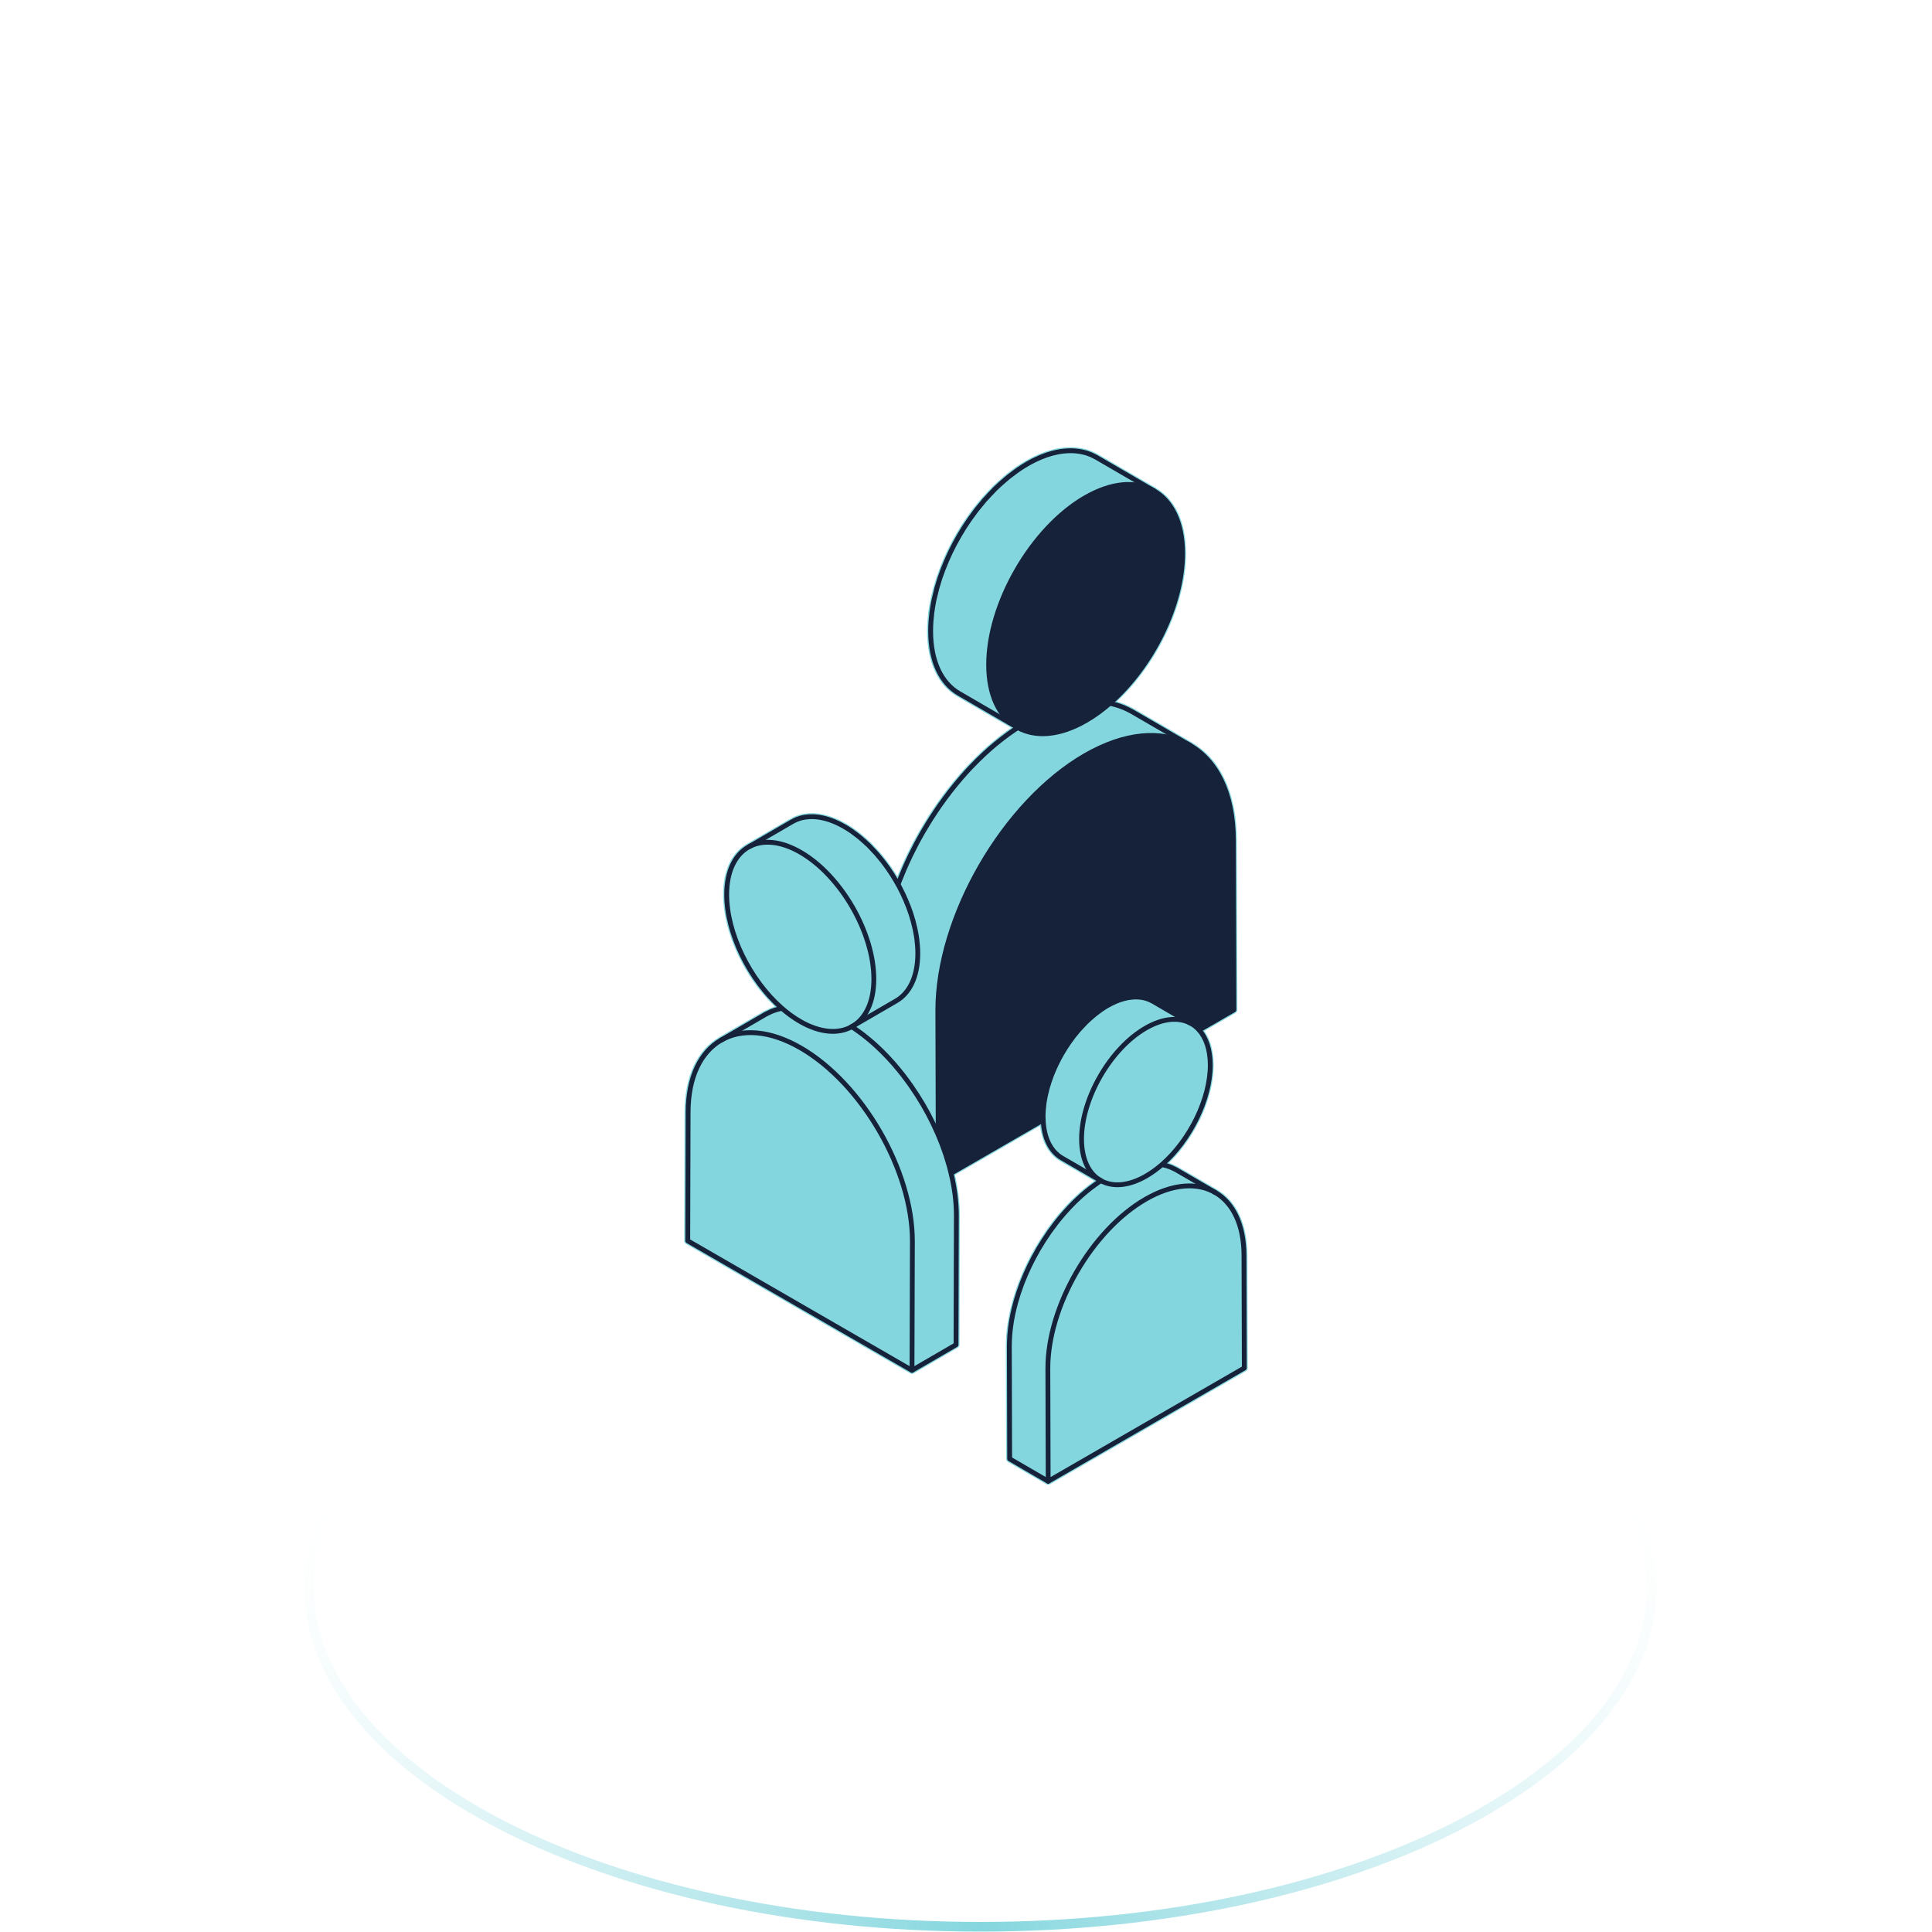 <?xml version="1.0" encoding="UTF-8"?>
<svg preserveAspectRatio="xMidYMid slice" xmlns="http://www.w3.org/2000/svg" width="800px" height="800px" viewBox="0 0 600 600" fill="none">
  <g clip-path="url(#clip0_4601_1724)">
    <g clip-path="url(#clip1_4601_1724)">
      <path d="M304.466 387.379C362.269 387.379 414.526 399.32 452.277 418.555C490.11 437.831 512.966 464.191 512.966 492.879C512.966 521.567 490.11 547.926 452.277 567.203C414.526 586.438 362.269 598.379 304.466 598.379C246.662 598.379 194.405 586.438 156.654 567.203C118.822 547.926 95.966 521.567 95.966 492.879C95.966 464.191 118.822 437.831 156.654 418.555C194.405 399.32 246.662 387.379 304.466 387.379Z" stroke="url(#paint0_radial_4601_1724)" stroke-width="3"></path>
    </g>
    <path d="M386.98 425.797L326.07 460.967C325.9 461.067 325.71 461.117 325.52 461.117C325.36 461.117 325.21 461.077 325.06 461.007C325.03 460.987 325 460.987 324.97 460.967L313.01 454.017C312.67 453.827 312.46 453.457 312.46 453.067L312.36 418.067C312.36 417.127 312.41 416.187 312.45 415.397L312.48 414.837C312.54 414.017 312.62 413.167 312.74 412.237C312.74 412.167 312.75 412.087 312.76 412.007L312.82 411.617L313.19 409.327C313.25 408.987 313.32 408.647 313.39 408.307L313.42 408.117C313.44 408.017 313.46 407.877 313.5 407.727L313.54 407.557L313.56 407.457C313.79 406.417 314.04 405.397 314.32 404.407C314.32 404.317 314.35 404.227 314.39 404.137L314.46 403.877C314.72 402.977 314.98 402.107 315.26 401.237C315.26 401.207 315.29 401.177 315.3 401.147C315.3 401.117 315.32 401.047 315.33 401.027C315.34 400.977 315.36 400.937 315.37 400.907C315.65 400.057 315.96 399.217 316.28 398.377C316.3 398.307 316.34 398.197 316.39 398.077C316.4 398.047 316.43 397.957 316.47 397.877C316.47 397.857 316.52 397.747 316.53 397.737C316.81 397.017 317.1 396.307 317.41 395.597C317.47 395.437 317.49 395.367 317.52 395.307C317.53 395.297 317.54 395.267 317.55 395.237C317.55 395.227 317.55 395.217 317.55 395.207C317.91 394.417 318.27 393.627 318.65 392.837C318.69 392.737 318.73 392.637 318.78 392.547C318.78 392.547 318.82 392.467 318.86 392.387L318.93 392.247C319.25 391.597 319.57 390.967 319.9 390.347C319.94 390.247 320.01 390.107 320.09 389.957C320.11 389.927 320.14 389.857 320.18 389.797C320.62 388.997 321.04 388.227 321.48 387.467C321.5 387.427 321.53 387.387 321.56 387.347L321.73 387.037C322.13 386.367 322.53 385.707 322.95 385.047L323.01 384.947C323.06 384.867 323.11 384.777 323.17 384.697C323.22 384.617 323.28 384.527 323.34 384.447C323.81 383.697 324.34 382.907 324.88 382.137C324.92 382.077 324.95 382.027 324.98 381.987C324.99 381.977 325.05 381.897 325.05 381.897C325.06 381.877 325.12 381.797 325.13 381.777C325.7 380.977 326.29 380.187 326.88 379.417C326.92 379.367 326.97 379.287 327.03 379.207C327.03 379.207 327.06 379.167 327.07 379.137C327.79 378.227 328.56 377.277 329.38 376.337L329.5 376.197C329.58 376.097 329.65 376.027 329.71 375.957C330.15 375.447 330.66 374.887 331.17 374.337C331.22 374.287 331.28 374.227 331.33 374.167C331.79 373.687 332.27 373.187 332.77 372.687C332.81 372.637 332.92 372.537 332.96 372.487C333.04 372.417 333.09 372.387 333.13 372.337C333.85 371.647 334.55 370.987 335.26 370.357L335.37 370.257C336.14 369.587 336.9 368.957 337.68 368.337L338.11 368.007C338.68 367.567 339.25 367.157 339.82 366.757L329.21 360.597C325.74 358.577 323.57 354.717 322.99 349.657L296.58 364.897C296.63 365.107 296.68 365.307 296.73 365.517C296.77 365.677 296.79 365.757 296.81 365.837L296.89 366.257C296.98 366.727 297.07 367.197 297.15 367.657C297.21 367.957 297.27 368.287 297.33 368.617C297.38 368.907 297.42 369.207 297.46 369.517L297.64 370.717C297.64 370.717 297.65 370.817 297.66 370.837C297.79 371.987 297.89 372.977 297.96 373.907L298 374.567C298.07 375.757 298.1 376.737 298.09 377.617L297.98 417.627C297.98 418.017 297.77 418.377 297.43 418.577L283.76 426.517C283.76 426.517 283.7 426.547 283.67 426.557C283.52 426.627 283.37 426.667 283.21 426.667C283.02 426.667 282.83 426.617 282.66 426.517L213.02 386.307C212.68 386.117 212.47 385.747 212.47 385.357L212.58 345.347C212.62 334.367 216.43 326.117 223.32 322.117L236.99 314.167C236.99 314.167 237.16 314.067 237.18 314.057C237.24 314.017 237.31 313.987 237.38 313.957C237.89 313.687 238.35 313.457 238.81 313.257L239 313.167C239.06 313.137 239.12 313.107 239.18 313.087C239.21 313.077 239.26 313.067 239.28 313.057C239.67 312.907 240.11 312.737 240.59 312.587C231.06 303.477 224.53 289.417 224.56 277.737C224.58 270.397 227.15 264.867 231.79 262.167L232.11 261.987L245.42 254.247C245.5 254.197 245.57 254.157 245.65 254.117L246.28 255.027L245.76 254.057C246.07 253.887 246.38 253.737 246.71 253.597C246.75 253.577 246.82 253.537 246.89 253.517C246.93 253.497 246.98 253.477 247.01 253.467C247.42 253.297 247.79 253.177 248.13 253.077C248.15 253.077 248.17 253.057 248.2 253.057C248.65 252.917 249.11 252.827 249.46 252.767C249.46 252.767 249.52 252.747 249.57 252.727C249.62 252.717 249.75 252.707 249.8 252.697C250.18 252.647 250.55 252.607 250.94 252.567C251.01 252.557 251.11 252.547 251.18 252.547C251.64 252.527 252.11 252.527 252.58 252.537H252.7C252.8 252.537 252.92 252.547 253.03 252.567C253.4 252.587 253.96 252.627 254.56 252.717C254.58 252.727 254.61 252.727 254.64 252.737C255.31 252.847 255.95 252.977 256.6 253.157H256.61C256.61 253.157 256.64 253.167 256.66 253.167C256.7 253.177 256.74 253.177 256.78 253.197L256.95 253.247C257.31 253.357 257.67 253.457 258.04 253.587C258.07 253.597 258.11 253.607 258.14 253.617C258.2 253.647 258.27 253.677 258.33 253.697C258.72 253.837 259.04 253.957 259.35 254.087C259.39 254.097 259.45 254.117 259.51 254.137C259.65 254.207 259.71 254.237 259.79 254.277C260.13 254.417 260.5 254.587 260.87 254.757L261.31 254.977C261.81 255.237 262.31 255.497 262.8 255.787C263.51 256.187 264.24 256.657 265.04 257.197C265.17 257.287 265.3 257.387 265.43 257.487C265.53 257.557 265.63 257.637 265.73 257.707C266.24 258.077 266.73 258.447 267.21 258.827C267.47 259.027 267.71 259.237 267.96 259.447C268.46 259.857 268.91 260.257 269.35 260.657C269.51 260.797 269.68 260.957 269.85 261.127L270.11 261.367C270.21 261.457 270.27 261.517 270.33 261.577C270.43 261.657 270.52 261.747 270.61 261.827C270.7 261.927 270.8 262.027 270.89 262.127C270.96 262.207 271.03 262.287 271.11 262.357C271.67 262.937 272.17 263.467 272.67 264.027C272.73 264.097 272.79 264.157 272.85 264.217C272.96 264.327 273.06 264.437 273.16 264.557C273.25 264.667 273.35 264.787 273.45 264.907L273.57 265.057C273.76 265.267 273.96 265.517 274.17 265.767L274.46 266.127C274.58 266.287 274.67 266.387 274.75 266.487C274.86 266.617 274.96 266.747 275.06 266.877C275.13 266.957 275.21 267.077 275.29 267.187C275.37 267.287 275.44 267.377 275.51 267.467L276.18 268.377C276.25 268.487 276.32 268.567 276.38 268.647C276.46 268.757 276.54 268.867 276.62 268.977C276.87 269.347 277.11 269.707 277.35 270.077L277.97 270.987C278.22 271.377 278.45 271.777 278.68 272.167C279.01 271.357 279.33 270.557 279.67 269.767C279.74 269.587 279.79 269.467 279.84 269.347C279.87 269.267 279.91 269.207 279.93 269.157C280.36 268.157 280.86 267.047 281.55 265.617L281.69 265.307C281.76 265.157 281.82 265.027 281.89 264.897L282 264.687C282.46 263.767 282.93 262.827 283.41 261.897L283.85 261.057C284.43 259.977 285.1 258.757 285.8 257.567C285.8 257.537 285.89 257.397 285.91 257.377L286.19 256.917C286.75 255.947 287.35 254.967 288 253.947C288.05 253.877 288.09 253.797 288.13 253.727C288.19 253.627 288.25 253.527 288.32 253.427C288.36 253.367 288.4 253.297 288.45 253.237L288.53 253.117C289.17 252.137 290 250.847 290.89 249.587L291.3 249.017C292.18 247.767 293.04 246.607 293.9 245.497C293.95 245.417 294.04 245.297 294.13 245.177C294.16 245.137 294.19 245.097 294.23 245.057C295.34 243.627 296.49 242.227 297.66 240.877L298.01 240.467C298.79 239.577 299.56 238.707 300.38 237.847C300.43 237.787 300.46 237.757 300.49 237.727C301.27 236.907 302.01 236.157 302.74 235.417C302.86 235.297 302.94 235.217 303.02 235.147C303.02 235.127 303.1 235.067 303.16 235.007L303.29 234.887C304.45 233.747 305.49 232.787 306.47 231.917L306.72 231.697C307.67 230.857 308.75 229.967 310.1 228.907C310.31 228.727 310.54 228.547 310.77 228.377C311.76 227.607 312.85 226.807 313.99 226.027L297.26 216.307C291.24 212.827 287.92 205.637 287.9 196.077C287.89 194.857 287.96 193.627 288.03 192.687L288.18 191.117C288.21 190.777 288.24 190.427 288.29 190.087C288.34 189.697 288.4 189.297 288.46 188.897L288.55 188.377C288.69 187.497 288.84 186.667 289.01 185.857C289.04 185.747 289.07 185.637 289.1 185.527C289.12 185.447 289.14 185.367 289.15 185.287C289.24 184.877 289.35 184.457 289.46 184.047L289.64 183.287C289.72 182.967 289.79 182.657 289.88 182.327C289.93 182.167 289.99 181.967 290.05 181.767L290.13 181.517C290.25 181.097 290.38 180.677 290.51 180.257C290.56 180.097 290.61 179.937 290.66 179.777C290.71 179.597 290.76 179.407 290.82 179.227C290.94 178.887 291.06 178.567 291.18 178.237L291.35 177.787C291.42 177.597 291.48 177.417 291.54 177.237L291.78 176.587C291.81 176.487 291.84 176.397 291.88 176.307C292.23 175.397 292.6 174.477 293 173.557L294.07 173.867L293.05 173.457C293.1 173.327 293.16 173.197 293.23 173.067L293.47 172.517C293.72 171.967 293.96 171.427 294.22 170.887C294.29 170.747 294.36 170.597 294.44 170.457C294.5 170.327 294.57 170.207 294.63 170.077L295.1 169.157C295.2 168.967 295.28 168.807 295.36 168.647L295.54 168.277C295.83 167.747 296.12 167.227 296.42 166.707L296.71 166.187C296.77 166.077 296.82 165.977 296.88 165.877C296.92 165.807 296.96 165.727 297 165.667C297.51 164.797 298.04 163.927 298.58 163.077L298.83 162.707C298.94 162.537 299.07 162.357 299.19 162.167L299.71 161.377C299.93 161.057 300.15 160.727 300.37 160.407C300.55 160.157 300.74 159.907 300.92 159.657C301.21 159.267 301.48 158.897 301.75 158.527C301.9 158.337 301.99 158.207 302.08 158.077C302.19 157.927 302.3 157.777 302.41 157.627L303.17 156.707C303.57 156.217 303.97 155.737 304.37 155.257C304.46 155.157 304.54 155.047 304.62 154.947C304.71 154.837 304.81 154.717 304.9 154.607C305.04 154.447 305.17 154.307 305.31 154.167C305.39 154.077 305.48 153.997 305.56 153.907C306.17 153.217 306.86 152.487 307.59 151.747L307.8 151.517C307.95 151.347 308.11 151.177 308.27 151.017C308.38 150.907 308.51 150.787 308.64 150.667L308.88 150.447C309.21 150.127 309.55 149.807 309.9 149.497C310.47 148.977 311.05 148.477 311.64 147.977L312.67 147.117C313.32 146.607 313.96 146.127 314.62 145.657L314.93 145.427C315.13 145.277 315.33 145.127 315.53 144.987C316.33 144.437 317.38 143.737 318.48 143.117C319.15 142.727 319.83 142.367 320.41 142.077L320.96 141.807C321.49 141.557 321.96 141.327 322.43 141.137L322.74 140.997C322.74 140.997 322.81 140.967 322.85 140.957C322.86 140.947 322.96 140.907 322.97 140.907C323.4 140.727 323.84 140.567 324.27 140.407L324.64 140.267C325.26 140.067 325.82 139.887 326.37 139.747C326.46 139.707 326.55 139.687 326.62 139.677C327.43 139.457 328.3 139.277 329.12 139.137H329.13C329.13 139.137 329.22 139.127 329.27 139.117C329.91 139.027 330.57 138.967 331.31 138.917C331.4 138.907 331.46 138.907 331.53 138.897C331.64 138.897 331.73 138.897 331.79 138.897C332.42 138.877 333.04 138.877 333.6 138.907C333.64 138.907 333.75 138.917 333.79 138.917C333.79 138.917 333.87 138.937 333.92 138.947C334.48 138.977 334.98 139.047 335.37 139.107C335.47 139.117 335.58 139.137 335.68 139.157C335.72 139.167 335.77 139.177 335.79 139.177C336.32 139.277 336.84 139.397 337.35 139.537C337.39 139.547 337.42 139.547 337.46 139.557C337.97 139.707 338.46 139.897 338.96 140.097C338.97 140.097 338.98 140.097 338.99 140.107C339.02 140.117 339.07 140.127 339.08 140.127C339.24 140.197 339.3 140.227 339.36 140.257C339.79 140.447 340.18 140.647 340.57 140.847C340.61 140.867 340.65 140.887 340.68 140.917C340.7 140.917 340.75 140.937 340.8 140.967C340.83 140.987 340.86 140.997 340.87 141.007C340.89 141.017 340.96 141.047 340.98 141.067L359 151.537L359.06 151.597C365.02 155.097 368.32 162.217 368.35 171.767C368.4 187.257 359.64 205.917 346.89 217.847C346.91 217.847 346.93 217.857 346.95 217.867C347.63 218.067 348.34 218.317 349.16 218.647L349.36 218.707C349.36 218.707 349.44 218.737 349.48 218.757C349.57 218.797 349.65 218.837 349.73 218.887L349.82 218.937C350.35 219.157 350.96 219.447 351.57 219.777C351.73 219.857 351.82 219.907 351.91 219.957C352.04 220.027 352.11 220.067 352.17 220.107L370.16 230.557C370.16 230.557 370.24 230.627 370.28 230.667C379.18 235.897 384.09 246.567 384.13 260.887L384.28 313.627C384.28 314.017 384.07 314.377 383.73 314.577L374.03 320.187C375.92 322.837 376.92 326.437 376.94 330.707C376.97 340.897 371.32 353.147 363.04 361.147C363.35 361.257 363.67 361.357 363.96 361.477C363.99 361.487 364.03 361.497 364.06 361.517C364.08 361.517 364.16 361.547 364.24 361.587L364.34 361.637C364.8 361.847 365.21 362.037 365.6 362.247C365.7 362.297 365.76 362.327 365.82 362.357C365.93 362.417 366 362.457 366.06 362.507L377.95 369.407C384.02 372.927 387.38 380.187 387.41 389.847L387.51 424.847C387.51 425.237 387.3 425.607 386.96 425.797H386.98Z" fill="#84D6DE"></path>
    <path d="M383.05 260.886L383.2 313.626L372.42 319.856L372.4 319.876C371.7 319.096 370.9 318.436 370.01 317.926C369.92 317.866 369.83 317.816 369.73 317.766L358.06 310.976C358.06 310.976 357.98 310.936 357.95 310.916C357.91 310.896 357.86 310.876 357.82 310.856C357.58 310.726 357.33 310.606 357.07 310.486C357.03 310.466 356.98 310.446 356.94 310.426C356.9 310.406 356.86 310.396 356.82 310.386C356.52 310.256 356.2 310.146 355.88 310.056C355.88 310.056 355.88 310.053 355.88 310.046C355.56 309.956 355.22 309.876 354.88 309.816L354.76 309.786C354.7 309.776 354.65 309.776 354.6 309.766C354.3 309.726 353.99 309.686 353.67 309.666C353.63 309.656 353.59 309.646 353.54 309.646H353.5C353.12 309.626 352.73 309.626 352.34 309.636H352.22C352.22 309.636 352.12 309.646 352.07 309.646C351.63 309.676 351.19 309.716 350.74 309.786H350.73C350.73 309.786 350.7 309.786 350.69 309.786C350.15 309.866 349.61 309.986 349.05 310.136C349.03 310.136 349 310.146 348.97 310.146C348.96 310.156 348.94 310.156 348.93 310.166C348.57 310.256 348.22 310.366 347.85 310.496C347.77 310.526 347.68 310.556 347.59 310.586C347.32 310.686 347.04 310.796 346.76 310.906C346.71 310.926 346.67 310.936 346.63 310.956C346.56 310.986 346.48 311.026 346.41 311.056C346.1 311.186 345.79 311.326 345.48 311.486C345.36 311.536 345.24 311.596 345.12 311.656C344.7 311.866 344.28 312.086 343.86 312.336C343.22 312.706 342.59 313.106 341.97 313.536C341.77 313.676 341.57 313.826 341.37 313.976C340.95 314.276 340.53 314.586 340.12 314.916C339.89 315.106 339.66 315.296 339.44 315.486C339.06 315.806 338.68 316.126 338.31 316.476C338.08 316.676 337.86 316.886 337.64 317.096C337.5 317.226 337.37 317.336 337.23 317.476C337.08 317.616 336.95 317.786 336.8 317.936C336.35 318.396 335.9 318.866 335.47 319.346C335.33 319.506 335.19 319.636 335.05 319.796C334.93 319.936 334.82 320.086 334.7 320.226C334.44 320.536 334.18 320.856 333.92 321.176C333.76 321.376 333.58 321.576 333.42 321.776C333.28 321.956 333.15 322.146 333.02 322.326C332.83 322.576 332.64 322.836 332.46 323.086C332.33 323.256 332.21 323.426 332.08 323.596C331.87 323.896 331.67 324.206 331.47 324.516C331.34 324.716 331.2 324.906 331.08 325.096C331.03 325.176 330.97 325.256 330.92 325.336C330.56 325.896 330.22 326.456 329.88 327.036C329.86 327.076 329.84 327.116 329.82 327.146C329.75 327.266 329.69 327.386 329.62 327.506C329.39 327.916 329.15 328.316 328.93 328.736C328.83 328.916 328.74 329.116 328.65 329.306C328.54 329.506 328.44 329.706 328.34 329.906C328.25 330.086 328.15 330.266 328.07 330.446C327.85 330.896 327.65 331.356 327.44 331.806C327.4 331.906 327.35 332.006 327.31 332.106C327.3 332.126 327.28 332.156 327.27 332.186C327.01 332.786 326.76 333.386 326.53 333.986C326.49 334.096 326.46 334.196 326.42 334.296C326.34 334.516 326.27 334.736 326.19 334.946C326.08 335.256 325.96 335.566 325.85 335.886C325.78 336.106 325.72 336.336 325.65 336.556C325.56 336.836 325.47 337.106 325.39 337.386C325.34 337.566 325.28 337.746 325.23 337.916C325.15 338.216 325.09 338.516 325.01 338.806C324.93 339.146 324.84 339.496 324.76 339.836C324.73 339.956 324.7 340.086 324.67 340.206C324.55 340.766 324.45 341.306 324.36 341.856C324.34 341.966 324.33 342.076 324.31 342.186C324.27 342.446 324.23 342.706 324.2 342.966C324.15 343.286 324.13 343.616 324.1 343.936C324.08 344.176 324.05 344.406 324.03 344.636C323.98 345.376 323.94 346.116 323.94 346.836C323.94 347.166 323.95 347.496 323.97 347.826L295.46 364.286L295.35 364.306C295.19 363.616 295.01 362.936 294.83 362.246C294.81 362.186 294.8 362.126 294.78 362.066C294.75 361.936 294.7 361.816 294.67 361.696C294.39 360.706 294.09 359.726 293.77 358.736C293.74 358.666 293.72 358.586 293.7 358.516L293.67 358.426C293.34 357.466 292.99 356.496 292.63 355.536C292.59 355.426 292.55 355.316 292.51 355.216C292.46 355.076 292.4 354.946 292.35 354.806C292.03 354.006 291.7 353.196 291.36 352.396C291.32 352.286 291.28 352.186 291.23 352.076C291.21 352.046 291.2 352.006 291.18 351.976L291.37 351.906L291.26 313.876C291.18 284.866 311.77 249.206 337.01 234.626C349.39 227.486 360.68 226.676 368.99 231.146C377.62 235.776 383.02 246.096 383.06 260.876L383.05 260.886Z" fill="#15223A"></path>
    <path d="M316.09 225.966C316.01 225.926 315.93 225.876 315.85 225.826C315.75 225.766 315.65 225.706 315.54 225.646C310.3 222.426 307.06 215.826 307.03 206.546C306.98 187.506 320.49 164.106 337.05 154.546C345.18 149.856 352.59 149.326 358.04 152.256C363.7 155.296 367.24 162.066 367.27 171.766C367.32 187.806 357.74 206.946 344.82 218.286C342.4 220.416 339.86 222.266 337.25 223.776C329.04 228.516 321.56 228.996 316.09 225.966Z" fill="#15223A"></path>
    <path d="M223.89 323.067L237.56 315.117C237.62 315.087 237.69 315.047 237.75 315.007C237.82 314.967 237.9 314.937 237.97 314.897C238.4 314.667 238.83 314.457 239.27 314.267L239.51 314.147C239.58 314.127 239.65 314.107 239.71 314.077C240.24 313.867 240.78 313.667 241.34 313.507C241.35 313.507 241.36 313.497 241.36 313.497H241.37C241.76 313.387 242.15 313.287 242.56 313.207" stroke="#15223A" stroke-width="1.5" stroke-linecap="round" stroke-linejoin="round"></path>
    <path d="M264.45 318.826C264.45 318.826 264.48 318.846 264.5 318.856C264.67 318.966 264.85 319.076 265.02 319.196C265.18 319.306 265.34 319.406 265.49 319.506C266.35 320.096 267.2 320.716 268.04 321.356C268.2 321.486 268.36 321.616 268.52 321.736C269.38 322.416 270.22 323.106 271.05 323.836C271.11 323.886 271.17 323.946 271.23 323.996C272.04 324.706 272.83 325.456 273.61 326.216C273.69 326.296 273.78 326.366 273.86 326.446C273.92 326.506 273.97 326.566 274.02 326.616C274.58 327.166 275.13 327.736 275.68 328.306C275.72 328.356 275.76 328.396 275.8 328.446C276.39 329.066 276.96 329.706 277.53 330.346C277.57 330.396 277.62 330.446 277.66 330.496C277.72 330.566 277.78 330.646 277.84 330.716C278.73 331.746 279.59 332.796 280.44 333.876C280.46 333.906 280.48 333.926 280.5 333.956C280.55 334.026 280.61 334.106 280.66 334.176C281.34 335.056 281.99 335.936 282.63 336.846C282.7 336.936 282.77 337.026 282.83 337.116C282.86 337.156 282.89 337.206 282.92 337.256C283.53 338.126 284.12 339.006 284.69 339.896C284.75 339.986 284.81 340.056 284.86 340.146C284.94 340.266 285.01 340.406 285.09 340.526C285.56 341.266 286.02 342.016 286.46 342.766C286.53 342.886 286.6 342.996 286.67 343.106C286.7 343.156 286.72 343.196 286.75 343.246C287.25 344.106 287.73 344.976 288.2 345.846C288.24 345.926 288.28 345.996 288.32 346.066C288.39 346.206 288.46 346.356 288.54 346.496C288.9 347.196 289.26 347.906 289.61 348.616C289.68 348.756 289.76 348.896 289.83 349.046C289.87 349.126 289.9 349.216 289.94 349.296C290.37 350.186 290.78 351.086 291.17 351.986C291.19 352.016 291.2 352.056 291.22 352.086C291.27 352.196 291.31 352.296 291.35 352.406C291.69 353.206 292.02 354.016 292.34 354.816C292.39 354.956 292.45 355.086 292.5 355.226C292.54 355.326 292.58 355.436 292.62 355.546C292.98 356.506 293.33 357.476 293.66 358.436L293.69 358.526C293.71 358.596 293.73 358.676 293.76 358.746C294.08 359.736 294.38 360.716 294.66 361.706C294.69 361.826 294.74 361.946 294.77 362.076C294.79 362.136 294.8 362.196 294.82 362.256C295 362.946 295.18 363.626 295.34 364.316C295.46 364.796 295.57 365.266 295.67 365.746C295.69 365.846 295.73 365.956 295.75 366.056C295.78 366.206 295.8 366.346 295.83 366.486C295.92 366.936 296.01 367.396 296.09 367.846C296.15 368.156 296.21 368.476 296.26 368.786C296.34 369.256 296.4 369.726 296.47 370.186C296.5 370.416 296.54 370.636 296.57 370.856C296.57 370.916 296.57 370.966 296.59 371.016C296.71 372.016 296.81 372.996 296.88 373.986C296.89 374.196 296.91 374.406 296.92 374.616C296.98 375.626 297.02 376.626 297.01 377.606L296.9 417.626L283.23 425.566" stroke="#15223A" stroke-width="1.5" stroke-linecap="round" stroke-linejoin="round"></path>
    <path d="M232.68 262.935L246.03 255.176C246.03 255.176 246.11 255.125 246.15 255.105C246.2 255.075 246.25 255.055 246.3 255.025C246.58 254.875 246.86 254.735 247.15 254.615C247.21 254.585 247.26 254.555 247.31 254.535C247.35 254.515 247.4 254.505 247.44 254.485C247.79 254.345 248.15 254.215 248.51 254.115C248.52 254.115 248.52 254.105 248.53 254.105C248.9 253.995 249.29 253.915 249.68 253.845C249.72 253.835 249.77 253.816 249.82 253.806C249.87 253.796 249.94 253.795 250 253.785C250.34 253.735 250.69 253.696 251.05 253.666C251.1 253.666 251.15 253.655 251.2 253.645H251.25C251.69 253.625 252.13 253.625 252.58 253.635H252.72C252.77 253.635 252.83 253.645 252.89 253.655C253.39 253.685 253.89 253.726 254.41 253.806C254.41 253.806 254.44 253.815 254.46 253.815C255.07 253.915 255.69 254.045 256.33 254.215C256.36 254.225 256.39 254.225 256.42 254.235C256.43 254.235 256.45 254.245 256.47 254.245C256.87 254.365 257.28 254.485 257.7 254.625C257.79 254.665 257.9 254.705 257.99 254.735C258.31 254.855 258.63 254.975 258.95 255.105C259 255.125 259.05 255.135 259.1 255.155C259.18 255.195 259.26 255.235 259.35 255.275C259.7 255.425 260.05 255.585 260.41 255.755L260.83 255.965C261.3 256.205 261.78 256.455 262.26 256.735C262.99 257.155 263.71 257.615 264.43 258.105C264.66 258.265 264.88 258.445 265.11 258.605C265.59 258.955 266.07 259.315 266.54 259.685C266.8 259.895 267.06 260.115 267.32 260.335C267.76 260.695 268.19 261.075 268.61 261.465C268.87 261.695 269.12 261.936 269.38 262.176C269.53 262.326 269.69 262.455 269.84 262.605C270.01 262.775 270.17 262.965 270.34 263.135C270.85 263.665 271.36 264.195 271.86 264.755C272.01 264.925 272.18 265.085 272.33 265.265C272.47 265.425 272.6 265.595 272.73 265.755C273.04 266.105 273.33 266.475 273.63 266.835C273.81 267.075 274.01 267.295 274.19 267.535C274.35 267.735 274.5 267.955 274.66 268.155C274.87 268.445 275.09 268.735 275.3 269.025C275.44 269.225 275.59 269.405 275.73 269.605C275.97 269.955 276.2 270.306 276.43 270.666L276.88 271.325L277.06 271.595C277.47 272.235 277.86 272.886 278.25 273.546C278.27 273.586 278.29 273.626 278.32 273.676C278.4 273.806 278.47 273.945 278.54 274.075C278.62 274.205 278.69 274.345 278.77 274.475C278.96 274.805 279.15 275.135 279.33 275.475L279.66 276.135C279.78 276.365 279.89 276.595 280.01 276.825C280.11 277.025 280.22 277.235 280.32 277.435C280.57 277.955 280.8 278.475 281.03 278.995C281.08 279.115 281.14 279.225 281.19 279.335C281.2 279.365 281.22 279.395 281.23 279.435C281.53 280.115 281.81 280.805 282.07 281.495C282.12 281.605 282.16 281.725 282.2 281.845C282.29 282.095 282.38 282.345 282.47 282.585C282.6 282.945 282.73 283.295 282.85 283.655C282.94 283.915 283 284.166 283.09 284.426C283.19 284.746 283.28 285.055 283.37 285.375C283.43 285.575 283.51 285.785 283.56 285.985C283.66 286.325 283.73 286.665 283.81 287.005C283.91 287.395 284.01 287.786 284.1 288.176C284.13 288.316 284.17 288.455 284.2 288.605C284.34 289.235 284.45 289.865 284.55 290.485C284.57 290.615 284.59 290.745 284.61 290.865C284.66 291.165 284.71 291.455 284.74 291.755C284.79 292.125 284.82 292.495 284.85 292.865C284.88 293.135 284.91 293.406 284.93 293.666C285 294.516 285.04 295.355 285.03 296.185C285.01 303.355 282.46 308.425 278.35 310.815L264.91 318.615" stroke="#15223A" stroke-width="1.5" stroke-linecap="round" stroke-linejoin="round"></path>
    <path d="M264.92 318.617C268.9 316.177 271.36 311.177 271.38 304.127C271.42 289.687 261.17 271.927 248.6 264.677C242.44 261.117 236.81 260.717 232.68 262.937C232.57 262.997 232.47 263.057 232.36 263.117C228.25 265.507 225.7 270.567 225.68 277.737C225.65 289.907 232.91 304.427 242.71 313.037C244.55 314.647 246.47 316.057 248.45 317.197C254.68 320.797 260.36 321.167 264.5 318.857C264.57 318.827 264.63 318.797 264.69 318.757C264.77 318.717 264.85 318.667 264.92 318.617Z" stroke="#15223A" stroke-width="1.5" stroke-linecap="round" stroke-linejoin="round"></path>
    <path d="M283.23 425.566L283.35 385.556C283.41 363.546 267.79 336.496 248.64 325.436C239 319.866 230.23 319.376 223.89 323.066C217.63 326.706 213.74 334.416 213.7 345.346L213.59 385.356L283.23 425.566Z" stroke="#15223A" stroke-width="1.5" stroke-linecap="round" stroke-linejoin="round"></path>
    <path d="M377.42 370.356L365.47 363.416C365.41 363.376 365.35 363.346 365.3 363.316C365.23 363.276 365.17 363.256 365.1 363.216C364.73 363.016 364.35 362.836 363.97 362.666C363.9 362.636 363.83 362.596 363.76 362.566C363.7 362.536 363.64 362.526 363.58 362.496C363.12 362.316 362.64 362.136 362.16 361.996H362.14C361.79 361.896 361.45 361.806 361.09 361.736" stroke="#15223A" stroke-width="1.5" stroke-linecap="round" stroke-linejoin="round"></path>
    <path d="M341.94 366.646C341.94 366.646 341.91 366.667 341.9 366.677C341.75 366.777 341.6 366.876 341.44 366.976C341.31 367.066 341.17 367.156 341.03 367.246C340.28 367.766 339.54 368.306 338.81 368.866C338.67 368.976 338.53 369.086 338.38 369.206C337.64 369.786 336.9 370.396 336.17 371.036C336.12 371.086 336.07 371.127 336.01 371.177C335.31 371.797 334.62 372.446 333.93 373.116C333.86 373.186 333.79 373.246 333.71 373.316C333.67 373.366 333.62 373.416 333.57 373.466C333.08 373.956 332.6 374.446 332.13 374.946C332.09 374.986 332.05 375.026 332.02 375.066C331.51 375.606 331 376.166 330.51 376.736C330.47 376.776 330.43 376.816 330.39 376.866C330.34 376.926 330.29 376.987 330.23 377.057C329.46 377.947 328.7 378.866 327.96 379.816C327.95 379.836 327.93 379.856 327.91 379.886C327.86 379.946 327.81 380.016 327.76 380.086C327.18 380.846 326.6 381.627 326.04 382.417C325.99 382.497 325.93 382.566 325.87 382.646C325.84 382.686 325.82 382.726 325.79 382.766C325.26 383.526 324.74 384.306 324.24 385.086C324.19 385.156 324.14 385.227 324.1 385.297C324.02 385.407 323.96 385.526 323.89 385.636C323.48 386.286 323.08 386.936 322.69 387.596L322.51 387.896C322.51 387.896 322.47 387.976 322.44 388.016C322.01 388.766 321.59 389.526 321.18 390.286C321.14 390.356 321.1 390.416 321.07 390.476C321 390.606 320.94 390.726 320.88 390.856C320.56 391.466 320.24 392.086 319.94 392.706C319.88 392.836 319.81 392.956 319.75 393.086C319.71 393.156 319.68 393.237 319.65 393.307C319.28 394.087 318.92 394.866 318.57 395.656C318.56 395.686 318.54 395.716 318.53 395.746C318.49 395.836 318.46 395.936 318.42 396.026C318.12 396.726 317.83 397.426 317.55 398.136C317.51 398.256 317.45 398.366 317.41 398.486C317.37 398.586 317.34 398.676 317.31 398.766C316.99 399.606 316.68 400.457 316.4 401.307C316.4 401.327 316.38 401.346 316.37 401.376C316.35 401.436 316.34 401.506 316.31 401.576C316.03 402.436 315.77 403.296 315.52 404.156C315.49 404.266 315.46 404.376 315.43 404.476C315.41 404.536 315.4 404.586 315.39 404.646C315.11 405.656 314.86 406.676 314.64 407.686C314.62 407.786 314.59 407.876 314.57 407.966C314.54 408.096 314.52 408.216 314.5 408.336C314.42 408.736 314.34 409.126 314.27 409.526C314.22 409.796 314.17 410.076 314.12 410.346C314.06 410.766 314 411.166 313.94 411.576C313.91 411.776 313.87 411.967 313.85 412.167C313.84 412.207 313.84 412.257 313.84 412.307C313.73 413.177 313.64 414.036 313.58 414.896C313.58 415.086 313.56 415.266 313.55 415.456C313.5 416.326 313.46 417.206 313.46 418.066L313.56 453.066L325.52 460.016" stroke="#15223A" stroke-width="1.5" stroke-linecap="round" stroke-linejoin="round"></path>
    <path d="M369.73 317.765L358.06 310.975C358.06 310.975 357.98 310.936 357.95 310.916C357.91 310.896 357.86 310.875 357.82 310.855C357.58 310.725 357.33 310.605 357.07 310.485C357.03 310.465 356.98 310.446 356.94 310.426C356.9 310.406 356.86 310.395 356.82 310.385C356.52 310.255 356.2 310.146 355.88 310.056C355.88 310.056 355.88 310.052 355.88 310.046C355.56 309.956 355.22 309.875 354.88 309.815L354.76 309.785C354.7 309.775 354.65 309.775 354.6 309.765C354.3 309.725 353.99 309.686 353.67 309.666C353.63 309.656 353.59 309.645 353.54 309.645H353.5C353.12 309.625 352.73 309.625 352.34 309.635H352.22C352.22 309.635 352.12 309.645 352.07 309.645C351.63 309.675 351.19 309.715 350.74 309.785H350.73C350.73 309.785 350.7 309.785 350.69 309.785C350.15 309.865 349.61 309.985 349.05 310.135C349.03 310.135 349 310.145 348.97 310.145C348.96 310.155 348.94 310.156 348.93 310.166C348.57 310.256 348.22 310.365 347.85 310.495C347.77 310.525 347.68 310.555 347.59 310.585C347.32 310.685 347.04 310.795 346.76 310.905C346.71 310.925 346.67 310.935 346.63 310.955C346.56 310.985 346.48 311.026 346.41 311.056C346.1 311.186 345.79 311.325 345.48 311.485C345.36 311.535 345.24 311.595 345.12 311.655C344.7 311.865 344.28 312.085 343.86 312.335C343.22 312.705 342.59 313.105 341.97 313.535C341.77 313.675 341.57 313.825 341.37 313.975C340.95 314.275 340.53 314.586 340.12 314.916C339.89 315.106 339.66 315.295 339.44 315.485C339.06 315.805 338.68 316.125 338.31 316.475C338.08 316.675 337.86 316.885 337.64 317.095C337.5 317.225 337.37 317.335 337.23 317.475C337.08 317.615 336.95 317.785 336.8 317.935C336.35 318.395 335.9 318.865 335.47 319.345C335.33 319.505 335.19 319.636 335.05 319.796C334.93 319.936 334.82 320.085 334.7 320.225C334.44 320.535 334.18 320.856 333.92 321.176C333.76 321.376 333.58 321.575 333.42 321.775C333.28 321.955 333.15 322.145 333.02 322.325C332.83 322.575 332.64 322.835 332.46 323.085C332.33 323.255 332.21 323.425 332.08 323.595C331.87 323.895 331.67 324.205 331.47 324.515C331.34 324.715 331.2 324.905 331.08 325.095C331.03 325.175 330.97 325.255 330.92 325.335C330.56 325.895 330.22 326.455 329.88 327.035C329.86 327.075 329.84 327.115 329.82 327.145C329.75 327.265 329.69 327.385 329.62 327.505C329.39 327.915 329.15 328.315 328.93 328.735C328.83 328.915 328.74 329.116 328.65 329.306C328.54 329.506 328.44 329.705 328.34 329.905C328.25 330.085 328.15 330.265 328.07 330.445C327.85 330.895 327.65 331.356 327.44 331.806C327.4 331.906 327.35 332.005 327.31 332.105C327.3 332.125 327.28 332.155 327.27 332.185C327.01 332.785 326.76 333.385 326.53 333.985C326.49 334.095 326.46 334.196 326.42 334.296C326.34 334.516 326.27 334.735 326.19 334.945C326.08 335.255 325.96 335.565 325.85 335.885C325.78 336.105 325.72 336.336 325.65 336.556C325.56 336.836 325.47 337.105 325.39 337.385C325.34 337.565 325.28 337.746 325.23 337.916C325.15 338.216 325.09 338.516 325.01 338.806C324.93 339.146 324.84 339.495 324.76 339.835C324.73 339.955 324.7 340.085 324.67 340.205C324.55 340.765 324.45 341.305 324.36 341.855C324.34 341.965 324.33 342.075 324.31 342.185C324.27 342.445 324.23 342.705 324.2 342.965C324.15 343.285 324.13 343.615 324.1 343.935C324.08 344.175 324.05 344.405 324.03 344.635C323.98 345.375 323.94 346.115 323.94 346.835C323.94 347.165 323.95 347.495 323.97 347.825C324.2 353.585 326.39 357.655 329.79 359.635L341.55 366.455" stroke="#15223A" stroke-width="1.5" stroke-linecap="round" stroke-linejoin="round"></path>
    <path d="M341.54 366.465C338.06 364.335 335.9 359.955 335.89 353.795C335.85 341.165 344.82 325.635 355.81 319.285C361.2 316.175 366.11 315.825 369.73 317.765C369.83 317.815 369.92 317.865 370.01 317.925C370.9 318.435 371.7 319.095 372.4 319.875C374.57 322.295 375.84 325.985 375.86 330.715C375.89 341.365 369.53 354.065 360.96 361.595C359.35 362.995 357.67 364.225 355.94 365.225C350.49 368.375 345.52 368.695 341.9 366.675C341.84 366.645 341.79 366.615 341.74 366.585C341.67 366.545 341.6 366.505 341.54 366.465Z" stroke="#15223A" stroke-width="1.5" stroke-linecap="round" stroke-linejoin="round"></path>
    <path d="M325.52 460.016L325.42 425.016C325.36 405.766 339.02 382.106 355.77 372.436C364.2 367.566 371.88 367.136 377.42 370.356C382.9 373.536 386.3 380.286 386.33 389.846L386.43 424.846L325.52 460.016Z" stroke="#15223A" stroke-width="1.5" stroke-linecap="round" stroke-linejoin="round"></path>
    <path d="M369.63 231.506L368.99 231.136L351.61 221.036C351.53 220.986 351.44 220.946 351.36 220.896C351.26 220.836 351.16 220.806 351.06 220.746C350.51 220.446 349.94 220.166 349.35 219.916C349.25 219.866 349.15 219.806 349.04 219.756L348.77 219.666C348.07 219.386 347.36 219.126 346.62 218.906C346.62 218.906 346.613 218.903 346.6 218.896H346.59C346.08 218.746 345.55 218.626 345.02 218.506" stroke="#15223A" stroke-width="1.5" stroke-linecap="round" stroke-linejoin="round"></path>
    <path d="M316.16 225.916C316.16 225.916 316.11 225.946 316.09 225.966C315.86 226.116 315.64 226.266 315.41 226.416C315.2 226.556 314.99 226.686 314.79 226.826C313.66 227.596 312.54 228.406 311.44 229.266C311.22 229.426 311.01 229.596 310.8 229.766C309.67 230.656 308.55 231.566 307.46 232.526C307.38 232.596 307.3 232.676 307.22 232.746C306.16 233.676 305.12 234.656 304.09 235.666C303.98 235.776 303.87 235.866 303.76 235.976C303.68 236.046 303.61 236.126 303.54 236.196C302.81 236.926 302.08 237.666 301.36 238.426C301.31 238.486 301.25 238.546 301.2 238.596C300.43 239.416 299.67 240.256 298.93 241.116C298.87 241.186 298.81 241.246 298.75 241.316C298.67 241.406 298.59 241.506 298.51 241.596C297.34 242.946 296.2 244.336 295.09 245.766C295.06 245.796 295.04 245.826 295.01 245.866C294.93 245.966 294.86 246.066 294.79 246.166C293.9 247.316 293.04 248.486 292.2 249.676L291.93 250.036L291.81 250.216C291.01 251.356 290.24 252.526 289.48 253.706C289.41 253.816 289.33 253.916 289.26 254.026C289.15 254.196 289.06 254.366 288.95 254.536C288.33 255.506 287.73 256.486 287.15 257.486C287.06 257.636 286.96 257.786 286.87 257.936C286.84 257.996 286.81 258.056 286.77 258.116C286.11 259.246 285.48 260.396 284.86 261.546C284.81 261.646 284.75 261.736 284.7 261.826C284.6 262.016 284.51 262.206 284.41 262.396C283.93 263.326 283.46 264.256 283 265.186C282.9 265.386 282.8 265.566 282.71 265.756C282.66 265.866 282.61 265.986 282.56 266.096C282 267.266 281.45 268.446 280.94 269.636C280.92 269.676 280.89 269.726 280.88 269.766C280.81 269.906 280.76 270.046 280.7 270.196C280.25 271.246 279.82 272.306 279.4 273.366C279.33 273.546 279.25 273.726 279.18 273.906C279.13 274.046 279.09 274.186 279.03 274.326" stroke="#15223A" stroke-width="1.5" stroke-linecap="round" stroke-linejoin="round"></path>
    <path d="M358.46 152.486L358.05 152.246L340.45 142.016C340.39 141.986 340.34 141.956 340.28 141.926C340.22 141.886 340.15 141.866 340.09 141.826C339.72 141.636 339.35 141.446 338.96 141.276C338.89 141.246 338.83 141.206 338.76 141.176C338.7 141.156 338.64 141.146 338.58 141.116C338.12 140.936 337.65 140.756 337.17 140.616H337.15C336.66 140.476 336.15 140.356 335.64 140.266C335.57 140.256 335.52 140.236 335.45 140.226C335.38 140.206 335.29 140.206 335.22 140.196C334.76 140.126 334.3 140.066 333.82 140.036C333.76 140.026 333.69 140.016 333.63 140.006H333.56C332.99 139.976 332.4 139.976 331.81 139.996C331.75 139.996 331.69 139.986 331.63 139.996C331.55 139.996 331.47 140.016 331.4 140.016C330.74 140.056 330.08 140.116 329.4 140.216H329.38C329.38 140.216 329.34 140.226 329.32 140.226C328.52 140.356 327.69 140.536 326.86 140.756C326.82 140.766 326.78 140.766 326.74 140.786C326.72 140.786 326.69 140.786 326.67 140.806C326.14 140.946 325.6 141.116 325.05 141.296L324.66 141.446C324.24 141.596 323.82 141.756 323.4 141.926C323.33 141.956 323.27 141.976 323.21 141.996C323.1 142.046 322.98 142.106 322.87 142.156C322.41 142.346 321.94 142.566 321.47 142.786L320.93 143.056C320.3 143.376 319.67 143.706 319.04 144.076C318.07 144.626 317.12 145.246 316.18 145.886C315.88 146.096 315.58 146.326 315.28 146.546C314.64 147.006 314.01 147.476 313.39 147.966C313.05 148.246 312.71 148.536 312.37 148.816C311.79 149.306 311.22 149.796 310.66 150.306C310.32 150.616 309.99 150.926 309.66 151.246C309.45 151.446 309.25 151.616 309.05 151.816C308.82 152.036 308.61 152.286 308.39 152.516C307.71 153.206 307.04 153.916 306.39 154.646C306.18 154.876 305.96 155.086 305.76 155.316C305.58 155.526 305.41 155.756 305.23 155.966C304.83 156.436 304.44 156.916 304.05 157.396C303.8 157.706 303.55 157.996 303.3 158.306C303.09 158.576 302.9 158.866 302.69 159.136C302.41 159.516 302.13 159.896 301.85 160.286C301.66 160.536 301.47 160.786 301.29 161.046C300.97 161.496 300.66 161.976 300.35 162.436C300.16 162.726 299.96 163.016 299.77 163.316C299.69 163.436 299.61 163.546 299.53 163.666C298.99 164.506 298.47 165.366 297.96 166.236C297.93 166.286 297.9 166.346 297.87 166.406C297.76 166.586 297.67 166.766 297.57 166.936C297.22 167.556 296.87 168.166 296.54 168.786C296.39 169.076 296.25 169.366 296.1 169.646C295.95 169.946 295.79 170.256 295.64 170.556C295.51 170.826 295.36 171.096 295.23 171.366C294.9 172.046 294.6 172.736 294.29 173.426C294.22 173.576 294.15 173.716 294.09 173.866C294.07 173.916 294.05 173.956 294.03 173.996C293.64 174.896 293.27 175.806 292.92 176.716C292.86 176.866 292.81 177.026 292.75 177.176C292.63 177.506 292.52 177.836 292.4 178.156C292.23 178.626 292.05 179.096 291.89 179.566C291.78 179.906 291.69 180.246 291.58 180.586C291.45 180.996 291.32 181.416 291.2 181.826C291.12 182.096 291.03 182.366 290.96 182.636C290.83 183.086 290.74 183.526 290.63 183.976C290.5 184.486 290.36 185.006 290.25 185.516C290.21 185.706 290.15 185.896 290.11 186.086C289.93 186.916 289.78 187.746 289.65 188.576C289.62 188.736 289.6 188.906 289.57 189.066C289.51 189.456 289.45 189.846 289.4 190.236C289.33 190.726 289.3 191.216 289.25 191.706C289.22 192.056 289.18 192.416 289.15 192.766C289.07 193.876 289.01 194.986 289.02 196.076C289.04 205.536 292.41 212.216 297.83 215.356L315.54 225.646" stroke="#15223A" stroke-width="1.5" stroke-linecap="round" stroke-linejoin="round"></path>
    <path d="M315.54 225.646C310.3 222.426 307.06 215.826 307.03 206.546C306.98 187.506 320.49 164.106 337.05 154.546C345.18 149.856 352.59 149.326 358.04 152.256C363.7 155.296 367.24 162.066 367.27 171.766C367.32 187.806 357.74 206.946 344.82 218.286C342.4 220.416 339.86 222.266 337.25 223.776C329.04 228.516 321.56 228.996 316.09 225.966C316.01 225.926 315.93 225.876 315.85 225.826C315.75 225.766 315.65 225.706 315.54 225.646Z" stroke="#15223A" stroke-width="1.5" stroke-linecap="round" stroke-linejoin="round"></path>
    <path d="M324 347.807L323.96 347.837L295.45 364.297" stroke="#15223A" stroke-width="1.5" stroke-linecap="round" stroke-linejoin="round"></path>
    <path d="M291.36 351.916L291.25 313.886C291.17 284.876 311.76 249.216 337 234.636C349.38 227.496 360.67 226.686 368.98 231.156C377.61 235.786 383.01 246.106 383.05 260.886L383.2 313.626L372.42 319.856" stroke="#15223A" stroke-width="1.5" stroke-linecap="round" stroke-linejoin="round"></path>
  </g>
  <defs>
    <radialGradient id="paint0_radial_4601_1724" cx="0" cy="0" r="1" gradientUnits="userSpaceOnUse" gradientTransform="translate(304.466 597.879) scale(334.5 184.29)">
      <stop stop-color="#84D6DE"></stop>
      <stop offset="1" stop-color="white" stop-opacity="0"></stop>
    </radialGradient>
    <clipPath id="clip0_4601_1724">
      <rect width="600" height="600" fill="white"></rect>
    </clipPath>
    <clipPath id="clip1_4601_1724">
      <rect width="600" height="600" fill="white"></rect>
    </clipPath>
  </defs>
</svg>
